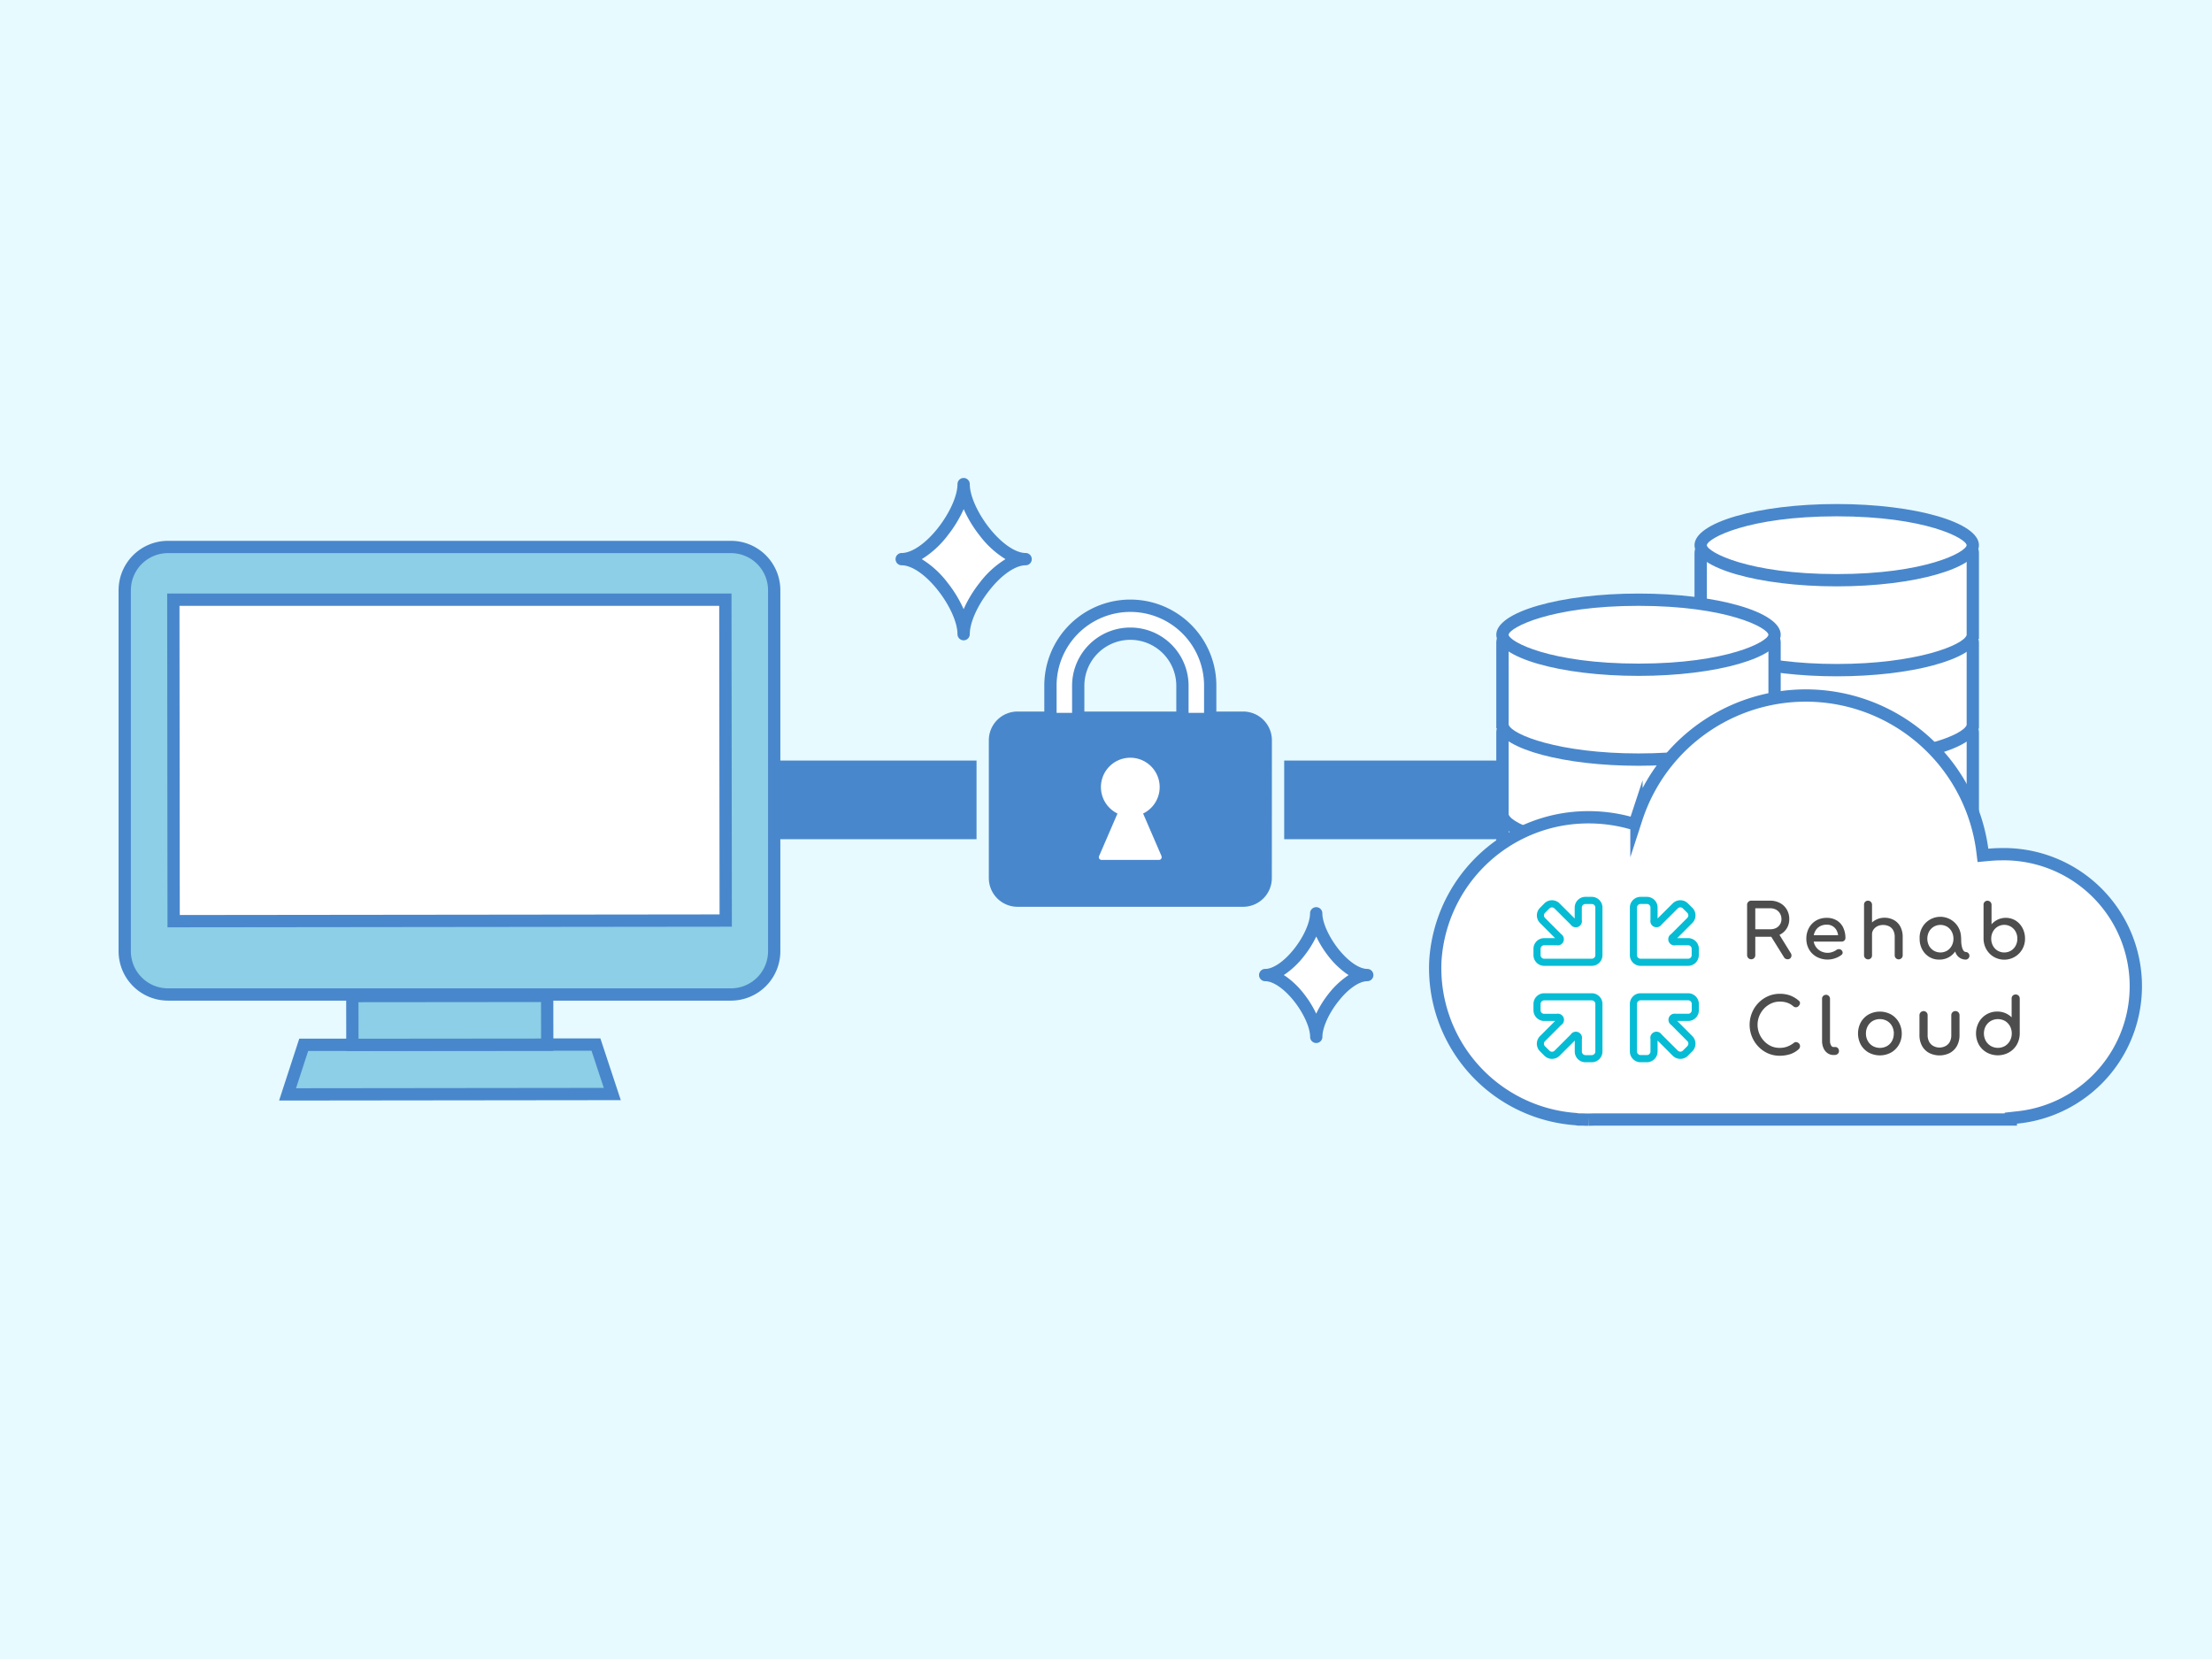 <svg xmlns="http://www.w3.org/2000/svg" width="360" height="270">
  <defs>
    <clipPath id="a">
      <path fill="none" d="M0 0h360v270H0z"/>
    </clipPath>
  </defs>
  <path fill="#e6faff" d="M0 0h360v270H0z"/>
  <path fill="#4987cc" d="M76.66 123.78h220.9v12.8H76.66z"/>
  <path fill="#8ccfe6" d="M96.99 170h-7.93l-31.7.04h-7.93l-2.63 8.07 52.85-.06Z"/>
  <path fill="none" stroke="#4987cc" stroke-miterlimit="10" stroke-width="2" d="M96.99 170h-7.93l-31.7.04h-7.93l-2.63 8.07 52.85-.06Z"/>
  <path fill="#8ccfe6" d="m57.34 162.11 31.71-.03.01 7.94-31.71.03z"/>
  <path fill="none" stroke="#4987cc" stroke-miterlimit="10" stroke-width="2" d="m57.34 162.11 31.71-.03.01 7.94-31.71.03z"/>
  <g clip-path="url(#a)">
    <path fill="#8ccfe6" d="M27.34 89.02h91.62a7.04 7.04 0 0 1 7.04 7.04v58.75a7.04 7.04 0 0 1-7.04 7.04H27.34a7.04 7.04 0 0 1-7.04-7.04V96.06a7.04 7.04 0 0 1 7.04-7.04Z"/>
    <path fill="none" stroke="#4987cc" stroke-miterlimit="10" stroke-width="2" d="M27.34 89.02h91.62a7.04 7.04 0 0 1 7.04 7.04v58.75a7.04 7.04 0 0 1-7.04 7.04H27.34a7.04 7.04 0 0 1-7.04-7.04V96.06a7.04 7.04 0 0 1 7.04-7.04"/>
    <path fill="#fff" d="M118.05 97.6H28.21l.05 52.32 89.85-.1Z"/>
    <path fill="none" stroke="#4987cc" stroke-miterlimit="10" stroke-width="2" d="M118.05 97.6H28.21l.05 52.32 89.85-.1Z"/>
    <path fill="#fff" d="M298.93 138.29c-12.21 0-21.28-2.79-22.1-5.39a.96.96 0 0 0-.05-.14v-13.59c.02-2.37 8.46-5.68 22.15-5.68s22.12 3.31 22.14 5.7v13.58a.71.71 0 0 0-.05.13c-.81 2.6-9.88 5.39-22.1 5.39"/>
    <path fill="#4987cc" d="M298.93 114.49c14.43 0 21.02 3.57 21.14 4.7v13.41c-.52 1.64-8.22 4.69-21.14 4.69s-20.63-3.05-21.14-4.69v-13.4c.11-1.13 6.7-4.7 21.14-4.7m0-2c-12.77 0-23.12 3-23.15 6.69v14.02h.1c1.07 3.42 10.97 6.1 23.05 6.1s21.98-2.69 23.04-6.1h.1v-14.03c-.02-3.69-10.37-6.68-23.14-6.68"/>
    <path fill="#fff" d="M298.93 123.67c-12.21 0-21.28-2.78-22.1-5.39a.96.96 0 0 0-.05-.13v-13.6c.02-2.36 8.46-5.68 22.15-5.68s22.12 3.32 22.14 5.7v13.58a.71.71 0 0 0-.05.13c-.81 2.6-9.88 5.4-22.1 5.4"/>
    <path fill="#4987cc" d="M298.93 99.87c14.43 0 21.02 3.57 21.14 4.7v13.41c-.52 1.64-8.22 4.69-21.14 4.69s-20.63-3.05-21.14-4.69v-13.41c.11-1.13 6.7-4.7 21.14-4.7m0-2c-12.77 0-23.12 3-23.15 6.69v14.02h.1c1.07 3.42 10.97 6.1 23.05 6.1s21.98-2.68 23.04-6.1h.1v-14.02c-.02-3.7-10.37-6.7-23.14-6.7"/>
    <path fill="#fff" d="M298.93 109.05c-12.21 0-21.28-2.78-22.1-5.39a.96.96 0 0 0-.05-.13v-13.6c.02-2.36 8.46-5.68 22.15-5.68s22.12 3.32 22.14 5.7v13.58a.71.71 0 0 0-.05.13c-.81 2.6-9.88 5.4-22.1 5.4"/>
    <path fill="#4987cc" d="M298.93 85.25c14.43 0 21.02 3.57 21.14 4.7v13.41c-.52 1.64-8.22 4.7-21.14 4.7s-20.63-3.06-21.14-4.7v-13.4c.11-1.13 6.7-4.7 21.14-4.7m0-2c-12.77 0-23.12 3-23.15 6.69v14.02h.1c1.07 3.42 10.98 6.1 23.05 6.1s21.98-2.69 23.04-6.1h.1V89.94c-.02-3.7-10.37-6.69-23.14-6.69"/>
    <path fill="#fff" d="M298.93 94.43c-13.72 0-22.15-3.32-22.15-5.7s8.43-5.7 22.15-5.7 22.14 3.32 22.14 5.7-8.42 5.7-22.14 5.7"/>
    <path fill="#4987cc" d="M298.93 84.03c14.43 0 21.02 3.57 21.14 4.7-.12 1.14-6.71 4.7-21.14 4.7s-21.03-3.57-21.15-4.7c.12-1.13 6.71-4.7 21.15-4.7m0-2c-12.79 0-23.15 3-23.15 6.7s10.37 6.7 23.15 6.7 23.14-3 23.14-6.7-10.36-6.7-23.14-6.7"/>
    <path fill="#fff" d="M266.67 152.86c-12.21 0-21.28-2.79-22.1-5.39a.95.95 0 0 0-.05-.14v-13.59c.02-2.37 8.46-5.68 22.15-5.68s22.12 3.31 22.14 5.7v13.58a.71.71 0 0 0-.05.13c-.81 2.6-9.88 5.4-22.1 5.4"/>
    <path fill="#4987cc" d="M266.67 129.06c14.43 0 21.02 3.57 21.14 4.7v13.41c-.52 1.64-8.22 4.7-21.14 4.7s-20.63-3.06-21.14-4.7v-13.41c.11-1.13 6.7-4.7 21.14-4.7m0-2c-12.77 0-23.12 3-23.15 6.69v14.02h.1c1.07 3.42 10.98 6.1 23.05 6.1s21.98-2.68 23.04-6.1h.1v-14.02c-.02-3.7-10.37-6.69-23.14-6.69"/>
    <path fill="#fff" d="M266.67 138.24c-12.21 0-21.28-2.78-22.1-5.39a.95.95 0 0 0-.05-.13v-13.6c.02-2.36 8.46-5.68 22.15-5.68s22.12 3.32 22.14 5.7v13.58a.71.71 0 0 0-.05.13c-.81 2.6-9.88 5.4-22.1 5.4"/>
    <path fill="#4987cc" d="M266.67 114.44c14.43 0 21.02 3.57 21.14 4.7v13.41c-.52 1.64-8.22 4.7-21.14 4.7s-20.63-3.06-21.14-4.7v-13.41c.11-1.13 6.7-4.7 21.14-4.7m0-2c-12.77 0-23.12 3-23.15 6.69v14.02h.1c1.07 3.42 10.98 6.1 23.05 6.1s21.98-2.68 23.04-6.1h.1v-14.02c-.02-3.7-10.37-6.69-23.14-6.69"/>
    <path fill="#fff" d="M266.67 123.62c-12.21 0-21.28-2.78-22.1-5.39a.97.97 0 0 0-.05-.13v-13.6c.02-2.36 8.46-5.68 22.15-5.68s22.12 3.32 22.14 5.7v13.58a.7.7 0 0 0-.05.13c-.81 2.6-9.88 5.4-22.1 5.4"/>
    <path fill="#4987cc" d="M266.67 99.82c14.43 0 21.02 3.57 21.14 4.7v13.42c-.52 1.63-8.22 4.68-21.14 4.68s-20.63-3.05-21.14-4.68v-13.42c.11-1.13 6.7-4.7 21.14-4.7m0-2c-12.77 0-23.12 3-23.15 6.69v14.02h.1c1.07 3.42 10.98 6.1 23.05 6.1s21.98-2.68 23.04-6.1h.1v-14.02c-.02-3.7-10.37-6.69-23.14-6.69"/>
    <path fill="#fff" d="M266.67 109c-13.72 0-22.15-3.32-22.15-5.7s8.43-5.7 22.15-5.7 22.14 3.32 22.14 5.7-8.42 5.7-22.14 5.7"/>
    <path fill="#4987cc" d="M266.67 98.6c14.43 0 21.02 3.57 21.14 4.7-.12 1.13-6.7 4.7-21.14 4.7s-21.03-3.57-21.15-4.7c.12-1.13 6.72-4.7 21.15-4.7m0-2c-12.78 0-23.15 3-23.15 6.7s10.37 6.7 23.15 6.7 23.14-3 23.14-6.7-10.36-6.7-23.14-6.7"/>
    <path fill="#fff" d="M258.54 182.22c-.28 0-.57 0-.85-.02h-.8l-.44-.07a24.64 24.64 0 0 1-22.85-25.71 24.93 24.93 0 0 1 22.05-23.25 26.02 26.02 0 0 1 2.9-.16 25.45 25.45 0 0 1 6.56.86l.92.25.3-.91a28.98 28.98 0 0 1 56.27 5.03l.12.97.96-.09c.71-.06 1.4-.1 2.07-.1a21.48 21.48 0 0 1 2.41 42.86l-.9.1v.22H259.4l-.85.02"/>
    <path fill="none" stroke="#4987cc" stroke-miterlimit="10" stroke-width="2" d="M258.54 182.22c-.28 0-.57 0-.85-.02h-.8l-.44-.07a24.64 24.64 0 0 1-22.85-25.71 24.93 24.93 0 0 1 22.05-23.25 26.02 26.02 0 0 1 2.9-.16 25.45 25.45 0 0 1 6.56.86l.92.25.3-.91a28.98 28.98 0 0 1 56.27 5.03l.12.97.96-.09c.71-.06 1.4-.1 2.07-.1a21.48 21.48 0 0 1 2.41 42.86l-.9.1v.22H259.4l-.85.02"/>
    <path fill="#4d4d4d" d="M292.38 169.6a.56.56 0 0 0-.45.14 4.09 4.09 0 0 1-1.08.6 3.48 3.48 0 0 1-1.2.2 3.4 3.4 0 0 1-1.4-.28 3.68 3.68 0 0 1-1.14-.82 3.9 3.9 0 0 1-.78-1.2 3.83 3.83 0 0 1-.29-1.47 3.77 3.77 0 0 1 .29-1.44 3.96 3.96 0 0 1 .78-1.2 3.8 3.8 0 0 1 1.15-.82 3.31 3.31 0 0 1 1.4-.3 3.65 3.65 0 0 1 1.23.19 3.04 3.04 0 0 1 .98.58.65.65 0 0 0 .35.15.59.59 0 0 0 .32-.06.41.41 0 0 0 .2-.18.5.5 0 0 0 .15-.2.55.55 0 0 0 .05-.33.5.5 0 0 0-.2-.31 4.76 4.76 0 0 0-1.43-.85 4.93 4.93 0 0 0-1.65-.26 4.69 4.69 0 0 0-1.93.4 5 5 0 0 0-2.6 2.7 5.14 5.14 0 0 0 1.05 5.5 4.88 4.88 0 0 0 1.57 1.1 4.7 4.7 0 0 0 1.9.38 5.55 5.55 0 0 0 1.65-.24 3.8 3.8 0 0 0 1.47-.86.79.79 0 0 0 .14-.22.66.66 0 0 0 .04-.24.61.61 0 0 0-.18-.45.7.7 0 0 0-.39-.2m6.32.79h-.3a.43.43 0 0 1-.38-.24 1.36 1.36 0 0 1-.19-.74v-6.92a.65.65 0 0 0-1.29-.05.44.44 0 0 0 0 .05v6.91a2.86 2.86 0 0 0 .23 1.17 1.95 1.95 0 0 0 .66.82 1.67 1.67 0 0 0 .97.3h.16a.78.78 0 0 0 .51-.17.6.6 0 0 0 .22-.48.68.68 0 0 0-.16-.45.55.55 0 0 0-.43-.2m9.07-5.3a3.83 3.83 0 0 0-3.65 0 3.37 3.37 0 0 0-1.27 1.27 3.87 3.87 0 0 0 0 3.66 3.38 3.38 0 0 0 1.27 1.27 3.83 3.83 0 0 0 3.65 0 3.43 3.43 0 0 0 1.27-1.27 3.58 3.58 0 0 0 .47-1.82 3.76 3.76 0 0 0-.48-1.84 3.38 3.38 0 0 0-1.26-1.27m.44 3.1a2.47 2.47 0 0 1-.29 1.22 2.15 2.15 0 0 1-.8.82 2.4 2.4 0 0 1-2.33 0 2.19 2.19 0 0 1-.81-.83 2.41 2.41 0 0 1-.3-1.2 2.46 2.46 0 0 1 .3-1.22 2.19 2.19 0 0 1 .8-.83 2.4 2.4 0 0 1 2.34 0 2.15 2.15 0 0 1 .8.83 2.5 2.5 0 0 1 .3 1.22m20.3-6.18a.7.7 0 0 0-.94 0 .64.64 0 0 0-.19.49v3.05a3.23 3.23 0 0 0-.78-.57 3.3 3.3 0 0 0-1.56-.37 3.37 3.37 0 0 0-3 1.75 3.82 3.82 0 0 0 .01 3.64 3.45 3.45 0 0 0 1.28 1.27 3.75 3.75 0 0 0 3.6 0 3.44 3.44 0 0 0 1.28-1.25 3.7 3.7 0 0 0 .49-1.8v-5.73a.64.64 0 0 0-.2-.48m-1.1 6.16a2.42 2.42 0 0 1-.3 1.2 2.25 2.25 0 0 1-.8.84 2.33 2.33 0 0 1-2.31 0 2.3 2.3 0 0 1-.82-.84 2.54 2.54 0 0 1 0-2.4 2.24 2.24 0 0 1 .82-.83 2.37 2.37 0 0 1 2.31 0 2.2 2.2 0 0 1 .8.83 2.43 2.43 0 0 1 .3 1.2m-9.16-3.64a.66.66 0 0 0-.48.19.65.65 0 0 0-.2.47v3.21a2.29 2.29 0 0 1-.26 1.17 1.67 1.67 0 0 1-.71.67 2.1 2.1 0 0 1-1.9 0 1.67 1.67 0 0 1-.71-.67 2.29 2.29 0 0 1-.27-1.17v-3.21a.65.65 0 0 0-.2-.47.67.67 0 0 0-1.13.45v3.23a3.62 3.62 0 0 0 .43 1.82 2.88 2.88 0 0 0 1.17 1.14 3.76 3.76 0 0 0 3.32 0 2.88 2.88 0 0 0 1.17-1.14 3.63 3.63 0 0 0 .43-1.82v-3.21a.66.66 0 0 0-.65-.66h-.01m-26.82-9.45-1.83-2.96h.02l.08-.04a2.77 2.77 0 0 0 1.1-1.02 2.8 2.8 0 0 0 .4-1.48 3.04 3.04 0 0 0-.4-1.57 2.85 2.85 0 0 0-1.1-1.06 3.38 3.38 0 0 0-1.63-.39h-3.06a.65.65 0 0 0-.47.19.64.64 0 0 0-.2.48v8.2a.67.67 0 0 0 1.14.48.65.65 0 0 0 .19-.47v-3h2.4a1.05 1.05 0 0 0 .15 0h.05l2.08 3.34a.63.63 0 0 0 .25.24.69.69 0 0 0 .32.08.6.6 0 0 0 .57-.32.67.67 0 0 0-.06-.7m-1.5-5.5a1.56 1.56 0 0 1-.24.85 1.62 1.62 0 0 1-.65.59 2.16 2.16 0 0 1-.97.2h-2.4v-3.42h2.4a2 2 0 0 1 .97.22 1.68 1.68 0 0 1 .65.63 1.8 1.8 0 0 1 .24.93m10.05 1.36a2.77 2.77 0 0 0-1.05-1.16 3.08 3.08 0 0 0-1.64-.42 3.36 3.36 0 0 0-1.71.43 3.12 3.12 0 0 0-1.17 1.2 3.62 3.62 0 0 0-.43 1.77 3.42 3.42 0 0 0 .45 1.75 3.19 3.19 0 0 0 1.24 1.2 3.75 3.75 0 0 0 2.98.23 3.42 3.42 0 0 0 1.03-.54.46.46 0 0 0 .21-.4.61.61 0 0 0-.23-.42.57.57 0 0 0-.37-.13h-.02a.72.72 0 0 0-.41.14 2.38 2.38 0 0 1-.63.32 2.27 2.27 0 0 1-.76.14 2.42 2.42 0 0 1-1.2-.3 2.19 2.19 0 0 1-.83-.82 2.12 2.12 0 0 1-.26-.71h4.57a.59.59 0 0 0 .42-.17.54.54 0 0 0 .17-.4 3.88 3.88 0 0 0-.36-1.7m-4.79 1.24a2.43 2.43 0 0 1 .2-.6 1.93 1.93 0 0 1 .74-.82 2.19 2.19 0 0 1 1.16-.3 1.74 1.74 0 0 1 1.66 1.02 2.41 2.41 0 0 1 .2.7Zm14.08-1.42a2.62 2.62 0 0 0-1.05-1.06 3.14 3.14 0 0 0-1.52-.37 3 3 0 0 0-1.45.36 2.82 2.82 0 0 0-.58.41v-2.9a.66.66 0 0 0-1.11-.47.63.63 0 0 0-.19.47v8.25a.66.66 0 0 0 1.12.47.65.65 0 0 0 .18-.47v-3.42a1.31 1.31 0 0 1 .24-.77 1.69 1.69 0 0 1 .64-.55 2.01 2.01 0 0 1 .91-.2 2.19 2.19 0 0 1 .98.21 1.57 1.57 0 0 1 .67.64 2.18 2.18 0 0 1 .25 1.11v2.98a.65.65 0 0 0 1.3.01v-2.99a3.51 3.51 0 0 0-.39-1.71m19.89.25a3.2 3.2 0 0 0-1.12-1.22 3.1 3.1 0 0 0-2.94-.14 3.15 3.15 0 0 0-.98.75v-3.2a.66.66 0 0 0-1.11-.46.63.63 0 0 0-.19.47v5.53a3.53 3.53 0 0 0 .46 1.73 3.28 3.28 0 0 0 1.2 1.22 3.38 3.38 0 0 0 4.62-1.19l.02-.03a3.42 3.42 0 0 0 .45-1.73 3.63 3.63 0 0 0-.41-1.73m-.84 1.73a2.36 2.36 0 0 1-.28 1.15 2.13 2.13 0 0 1-.76.8 2.15 2.15 0 0 1-2.17 0 2.06 2.06 0 0 1-.76-.8 2.41 2.41 0 0 1-.28-1.15 2.37 2.37 0 0 1 .28-1.15 2.1 2.1 0 0 1 .76-.8 2.1 2.1 0 0 1 2.93.8 2.33 2.33 0 0 1 .28 1.15m-8.34 2.17c-.26 0-.62-.18-.77-1.35-.04-.32-.02-.86-.06-1.21a3.37 3.37 0 0 0-6.73.4 3.6 3.6 0 0 0 .41 1.73 3.2 3.2 0 0 0 1.12 1.21 2.96 2.96 0 0 0 1.6.45 3.06 3.06 0 0 0 2.51-1.13l.15-.18a1.76 1.76 0 0 0 1.77 1.31.62.62 0 0 0 0-1.23m-2.34-1.02a2.1 2.1 0 0 1-.75.8 2.16 2.16 0 0 1-2.17 0 2.12 2.12 0 0 1-.77-.8 2.5 2.5 0 0 1 0-2.3 2.14 2.14 0 0 1 .77-.8 2.16 2.16 0 0 1 2.17 0 2.1 2.1 0 0 1 .75.8 2.4 2.4 0 0 1 .28 1.16 2.37 2.37 0 0 1-.28 1.14"/>
    <path fill="#06bcd4" d="M249.57 164.42v-1.03a1.75 1.75 0 0 1 1.74-1.74h7.75a1.74 1.74 0 0 1 1.74 1.74v7.75a1.75 1.75 0 0 1-1.74 1.74h-1.03a1.74 1.74 0 0 1-1.74-1.74v-1.78l-2.47 2.46a1.75 1.75 0 0 1-2.47 0l-.72-.72a1.75 1.75 0 0 1 0-2.47l2.46-2.47h-1.78a1.75 1.75 0 0 1-1.74-1.74m10.07-1.03a.58.58 0 0 0-.58-.58h-7.75a.58.58 0 0 0-.58.58v1.03a.58.58 0 0 0 .58.58h2.02a1 1 0 0 1 .75 1.82l-2.63 2.63a.58.58 0 0 0 0 .83l.73.72a.58.58 0 0 0 .82 0l2.63-2.63a1 1 0 0 1 1.82.75v2.02a.58.58 0 0 0 .58.58h1.03a.58.58 0 0 0 .58-.58Zm-1.61-17.43h1.03a1.75 1.75 0 0 1 1.74 1.75v7.74a1.74 1.74 0 0 1-1.74 1.74h-7.75a1.75 1.75 0 0 1-1.74-1.74v-1.03a1.74 1.74 0 0 1 1.74-1.74h1.78l-2.46-2.47a1.75 1.75 0 0 1 0-2.46l.72-.73a1.75 1.75 0 0 1 2.46 0l2.47 2.47v-1.78a1.75 1.75 0 0 1 1.74-1.75m1.04 10.07a.58.58 0 0 0 .58-.58v-7.74a.58.58 0 0 0-.58-.58h-1.04a.58.58 0 0 0-.58.58v2.02a1 1 0 0 1-1.81.75l-2.64-2.63a.58.58 0 0 0-.82 0l-.72.72a.58.58 0 0 0 0 .82l2.63 2.64a1 1 0 0 1-.75 1.81h-2.02a.58.58 0 0 0-.58.58v1.03a.58.58 0 0 0 .58.58Zm17.42-1.61v1.03a1.75 1.75 0 0 1-1.74 1.74H267a1.74 1.74 0 0 1-1.74-1.74v-7.75a1.75 1.75 0 0 1 1.74-1.74h1.03a1.74 1.74 0 0 1 1.74 1.74v1.78l2.47-2.46a1.75 1.75 0 0 1 2.46 0l.73.72a1.75 1.75 0 0 1 0 2.47l-2.47 2.47h1.78a1.75 1.75 0 0 1 1.75 1.74m-10.07 1.03a.58.58 0 0 0 .58.58h7.74a.58.58 0 0 0 .58-.58v-1.03a.58.58 0 0 0-.58-.58h-2.02a1 1 0 0 1-.75-1.82l2.63-2.63a.58.58 0 0 0 0-.83l-.72-.72a.58.58 0 0 0-.82 0l-2.64 2.63a1 1 0 0 1-1.81-.75v-2.02a.58.58 0 0 0-.58-.58H267a.58.58 0 0 0-.58.58Zm1.61 17.43H267a1.75 1.75 0 0 1-1.74-1.75v-7.74a1.74 1.74 0 0 1 1.74-1.74h7.75a1.75 1.75 0 0 1 1.74 1.74v1.03a1.74 1.74 0 0 1-1.74 1.74h-1.78l2.46 2.47a1.75 1.75 0 0 1 0 2.46l-.72.73a1.75 1.75 0 0 1-2.47 0l-2.47-2.47v1.78a1.75 1.75 0 0 1-1.74 1.75M267 162.8a.58.58 0 0 0-.58.58v7.74a.58.58 0 0 0 .58.59h1.03a.58.58 0 0 0 .58-.58v-2.02a1 1 0 0 1 1.81-.76l2.64 2.63a.58.58 0 0 0 .83 0l.72-.72a.58.58 0 0 0 0-.82l-2.63-2.64a1 1 0 0 1 .75-1.81h2.02a.58.58 0 0 0 .58-.58v-1.03a.58.58 0 0 0-.58-.58Z"/>
    <path fill="#4987cc" d="M165.6 115.3h36.73a5.17 5.17 0 0 1 5.17 5.17v22.44a5.17 5.17 0 0 1-5.17 5.17H165.6a5.17 5.17 0 0 1-5.17-5.17v-22.44a5.17 5.17 0 0 1 5.17-5.17"/>
    <path fill="#e6faff" d="M202.33 113.8H165.6a6.68 6.68 0 0 0-6.67 6.67v22.44a6.68 6.68 0 0 0 6.67 6.67h36.73a6.68 6.68 0 0 0 6.67-6.67v-22.44a6.68 6.68 0 0 0-6.67-6.67m4.66 29.11a4.68 4.68 0 0 1-4.67 4.67H165.6a4.68 4.68 0 0 1-4.67-4.67v-22.44a4.68 4.68 0 0 1 4.67-4.67h36.73a4.68 4.68 0 0 1 4.67 4.67Z"/>
    <path fill="#fff" d="M192.44 117.02v-5.41a8.48 8.48 0 1 0-16.96-.02v5.42h-4.52v-5.43a13 13 0 0 1 26 0v5.44Z"/>
    <path fill="#4987cc" d="M197.96 118.02h-6.52v-6.41a7.48 7.48 0 1 0-14.96 0v6.4h-6.52v-6.43a14 14 0 0 1 28 0Zm-4.52-2h2.52v-4.43a12 12 0 0 0-24 0v4.43h2.52v-4.41a9.48 9.48 0 0 1 18.96 0Z"/>
    <path fill="#fff" d="m189.04 139.34-3-6.94a4.78 4.78 0 1 0-4.17 0l-3 6.94a.44.44 0 0 0 .4.61h9.36a.44.44 0 0 0 .43-.44.45.45 0 0 0-.03-.17m-32.2-36.13c0-4.4-5.69-12.21-10.08-12.21 4.4 0 10.08-7.81 10.08-12.21 0 4.4 5.7 12.21 10.09 12.21-4.4 0-10.09 7.81-10.09 12.21"/>
    <path fill="#4987cc" d="M156.83 104.21a1 1 0 0 1-1-1c0-1.88-1.25-4.68-3.18-7.13-1.98-2.52-4.24-4.08-5.9-4.08a1 1 0 0 1 0-2c1.66 0 3.92-1.56 5.9-4.07 1.93-2.46 3.18-5.26 3.18-7.14a1 1 0 0 1 2 0c0 1.88 1.25 4.68 3.18 7.14 1.98 2.5 4.25 4.07 5.91 4.07a1 1 0 0 1 0 2c-1.66 0-3.93 1.56-5.9 4.08-1.94 2.45-3.19 5.25-3.19 7.13a1 1 0 0 1-1 1M150.02 91a15.42 15.42 0 0 1 4.2 3.84 20.01 20.01 0 0 1 2.61 4.3 20.01 20.01 0 0 1 2.61-4.3 15.42 15.42 0 0 1 4.2-3.84 15.43 15.43 0 0 1-4.2-3.84 20.01 20.01 0 0 1-2.6-4.3 20.01 20.01 0 0 1-2.62 4.3 15.43 15.43 0 0 1-4.2 3.84"/>
    <path fill="#fff" d="M214.22 168.75c0-3.62-4.69-10.06-8.3-10.06 3.62 0 8.3-6.43 8.3-10.05 0 3.62 4.68 10.05 8.3 10.05-3.62 0-8.3 6.44-8.3 10.06"/>
    <path fill="#4987cc" d="M214.22 169.75a1 1 0 0 1-1-1c0-1.5-1.04-3.81-2.58-5.77-1.6-2.03-3.41-3.29-4.73-3.29a1 1 0 1 1 0-2c1.32 0 3.13-1.26 4.72-3.28 1.55-1.96 2.58-4.28 2.58-5.77a1 1 0 0 1 2 0c0 1.49 1.04 3.8 2.58 5.77 1.6 2.02 3.41 3.28 4.73 3.28a1 1 0 1 1 0 2c-1.32 0-3.13 1.26-4.72 3.3-1.55 1.95-2.58 4.27-2.58 5.76a1 1 0 0 1-1 1m-5.28-11.06.37.24a13.97 13.97 0 0 1 2.9 2.81 16.86 16.86 0 0 1 2 3.23 16.86 16.86 0 0 1 2.01-3.23 13.93 13.93 0 0 1 3.27-3.05q-.19-.11-.37-.24a13.97 13.97 0 0 1-2.9-2.8 16.86 16.86 0 0 1-2-3.23 16.86 16.86 0 0 1-2.02 3.22 13.93 13.93 0 0 1-3.26 3.05"/>
  </g>
</svg>
